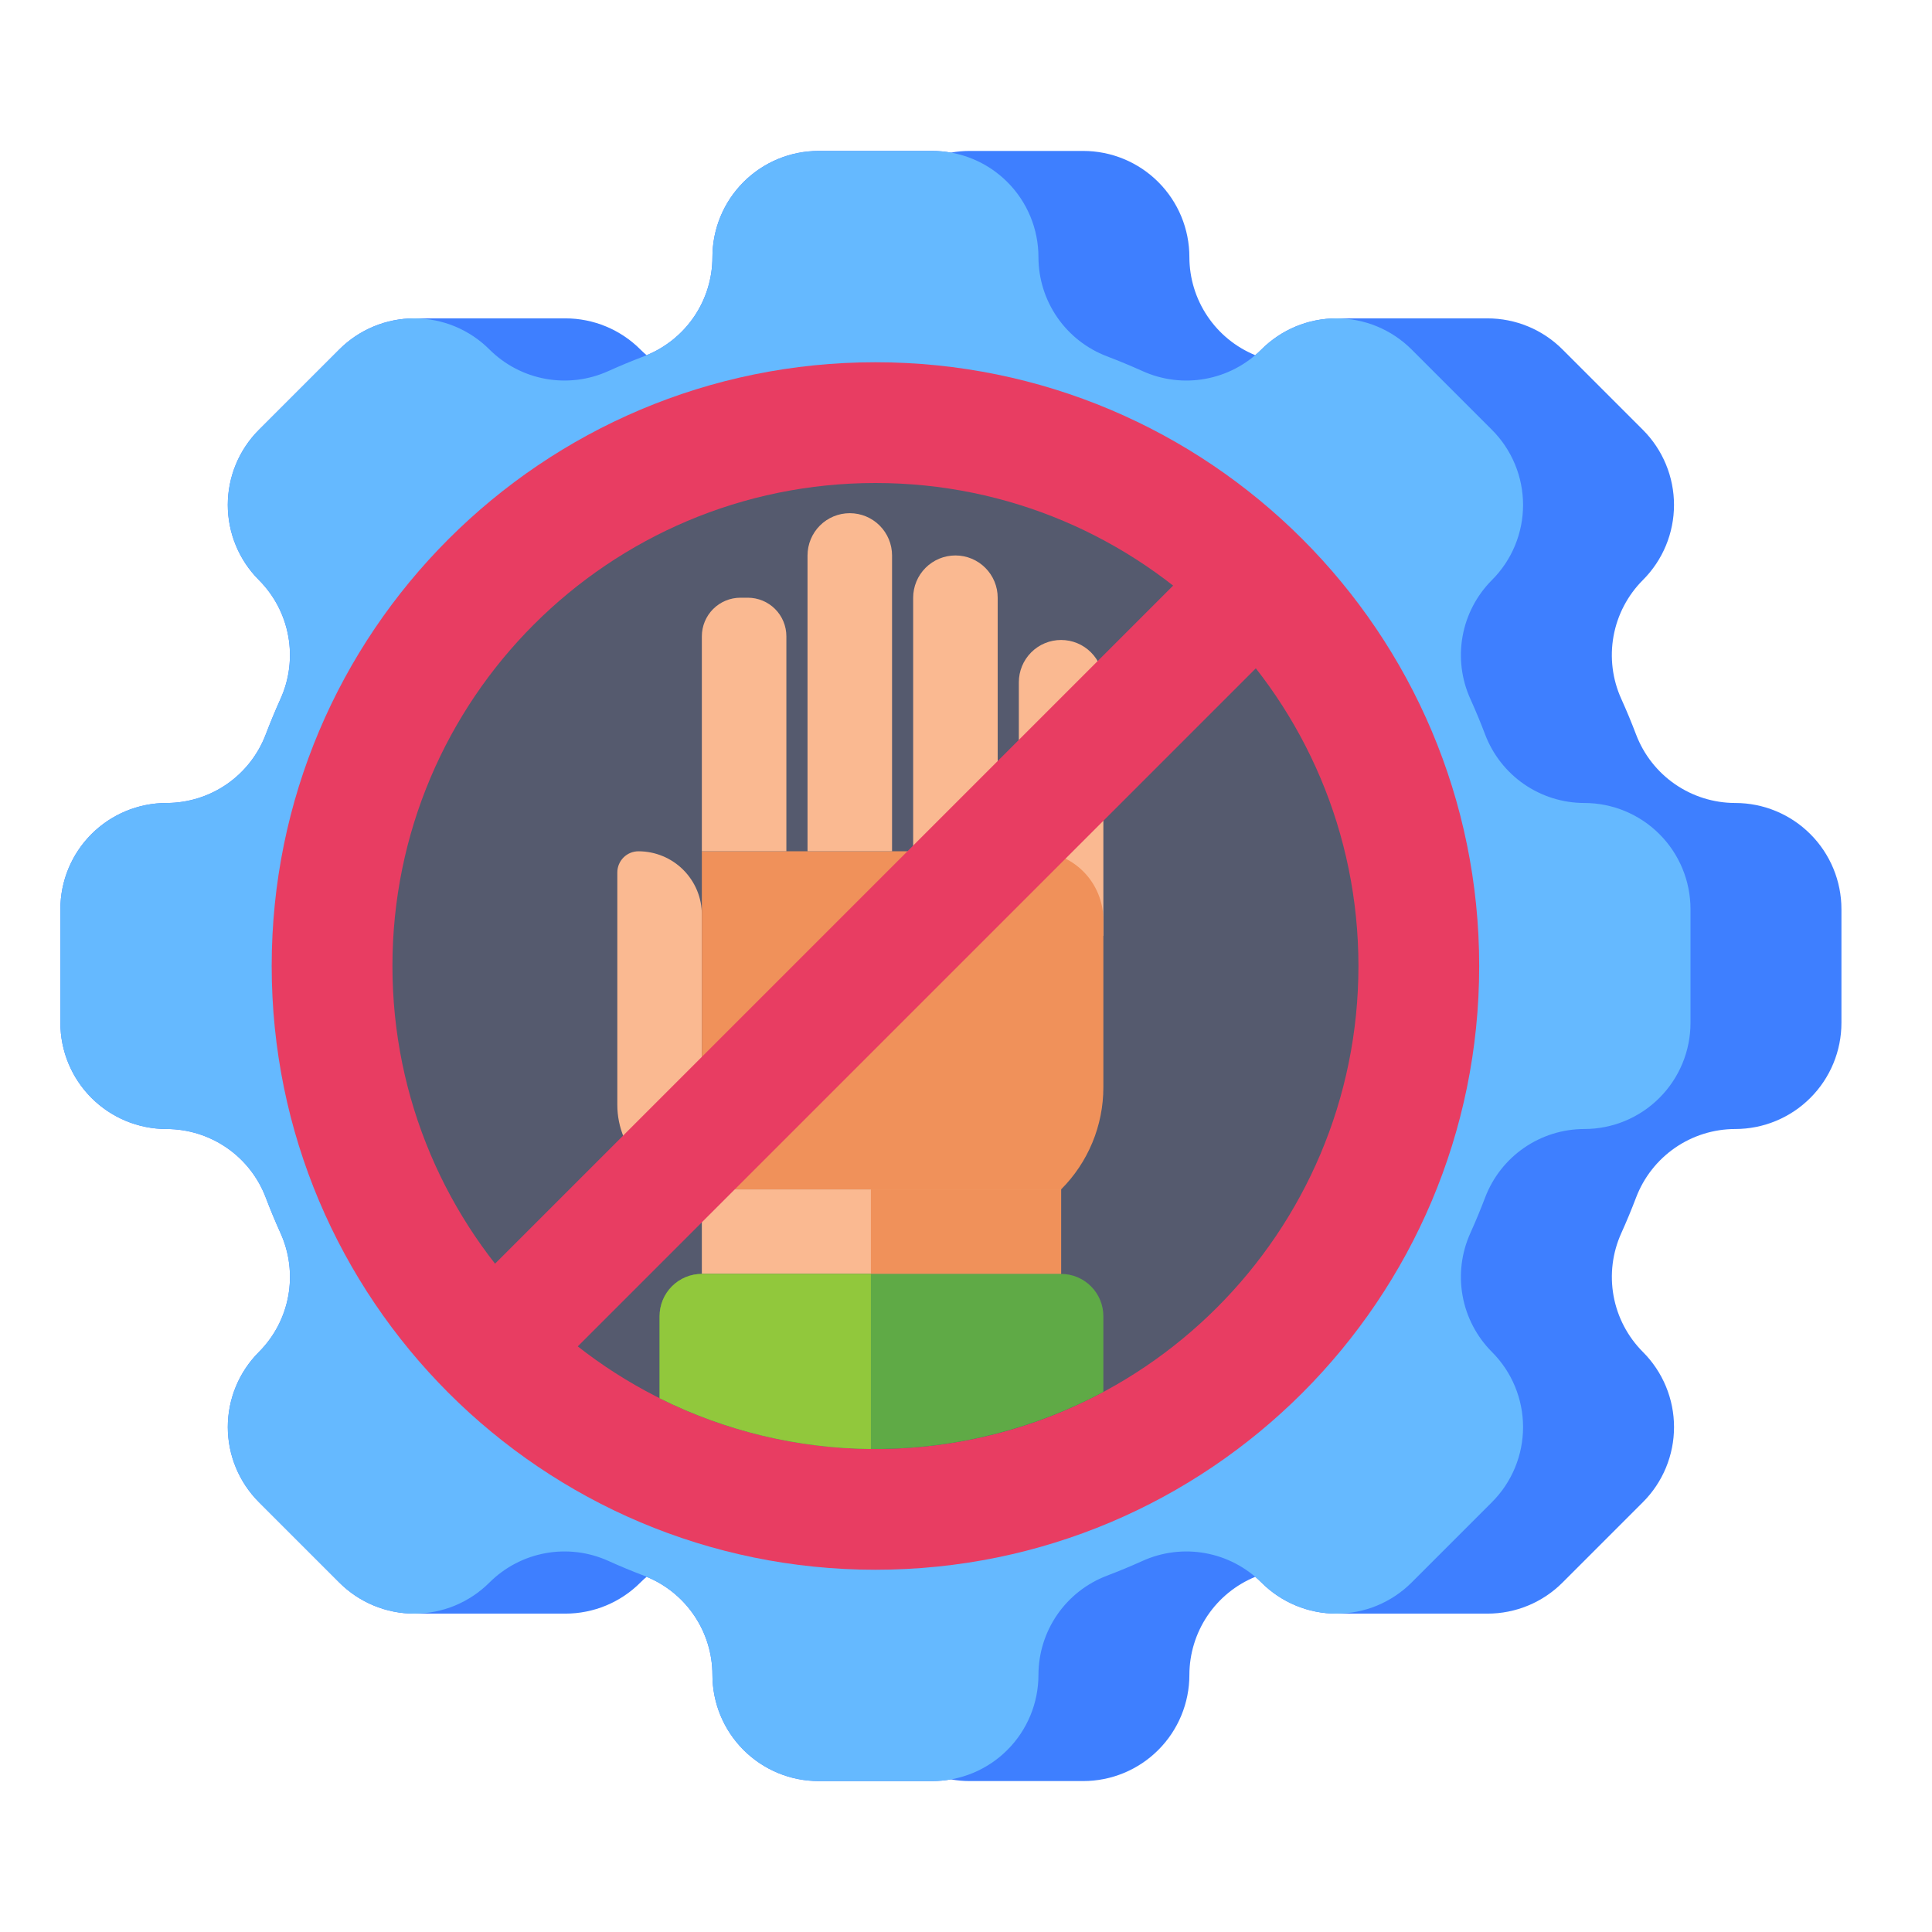 <svg width="80" height="80" viewBox="0 0 80 80" fill="none" xmlns="http://www.w3.org/2000/svg">
<path d="M71.853 33.25C70.962 33.249 70.093 32.978 69.359 32.472C68.626 31.966 68.064 31.249 67.747 30.416C67.558 29.918 67.354 29.427 67.136 28.944C66.766 28.13 66.654 27.222 66.813 26.342C66.972 25.462 67.396 24.652 68.027 24.019L68.029 24.017C68.437 23.609 68.761 23.124 68.982 22.591C69.203 22.057 69.317 21.485 69.317 20.908C69.317 20.331 69.203 19.759 68.982 19.226C68.761 18.692 68.437 18.207 68.029 17.799L64.701 14.471C64.293 14.062 63.808 13.738 63.275 13.517C62.741 13.296 62.169 13.183 61.591 13.183H55.341C54.764 13.183 54.192 13.296 53.658 13.517C53.125 13.738 52.64 14.062 52.232 14.471L52.23 14.473C52.148 14.555 52.064 14.633 51.976 14.707C51.171 14.377 50.481 13.815 49.996 13.091C49.51 12.368 49.251 11.518 49.25 10.647C49.25 9.481 48.787 8.362 47.962 7.538C47.138 6.713 46.02 6.25 44.853 6.25H40.147C39.888 6.25 39.63 6.273 39.375 6.319C39.12 6.273 38.862 6.25 38.603 6.25H33.897C32.73 6.25 31.612 6.713 30.788 7.538C29.963 8.362 29.5 9.481 29.5 10.647C29.499 11.518 29.239 12.369 28.754 13.092C28.268 13.815 27.578 14.377 26.773 14.707C26.686 14.633 26.601 14.555 26.519 14.473L26.517 14.471C26.109 14.062 25.624 13.738 25.091 13.517C24.557 13.296 23.985 13.182 23.407 13.183H17.157C16.58 13.182 16.008 13.296 15.474 13.517C14.941 13.738 14.456 14.062 14.048 14.471L10.72 17.799C10.312 18.207 9.988 18.692 9.767 19.225C9.546 19.759 9.432 20.331 9.432 20.908C9.432 21.485 9.546 22.057 9.767 22.59C9.988 23.124 10.312 23.609 10.72 24.017L10.722 24.019C11.353 24.652 11.777 25.462 11.936 26.342C12.095 27.222 11.983 28.129 11.613 28.944C11.396 29.427 11.192 29.918 11.002 30.416C10.685 31.248 10.123 31.965 9.39 32.472C8.657 32.978 7.787 33.249 6.897 33.25C5.731 33.25 4.612 33.713 3.788 34.538C2.963 35.362 2.5 36.48 2.5 37.647V42.353C2.5 43.52 2.963 44.638 3.788 45.462C4.612 46.287 5.731 46.75 6.897 46.75C7.788 46.751 8.657 47.022 9.391 47.528C10.124 48.034 10.686 48.751 11.003 49.584C11.192 50.082 11.396 50.573 11.614 51.056C11.984 51.87 12.096 52.778 11.937 53.658C11.778 54.538 11.354 55.348 10.723 55.981L10.721 55.983C10.313 56.391 9.989 56.876 9.768 57.409C9.547 57.943 9.433 58.514 9.433 59.092C9.433 59.669 9.547 60.241 9.768 60.774C9.989 61.308 10.313 61.792 10.721 62.201L14.049 65.529C14.457 65.938 14.942 66.262 15.475 66.483C16.009 66.704 16.581 66.817 17.159 66.817H23.409C23.986 66.817 24.558 66.704 25.092 66.483C25.625 66.262 26.11 65.938 26.518 65.529L26.52 65.527C26.602 65.445 26.686 65.367 26.774 65.293C27.579 65.623 28.269 66.185 28.754 66.909C29.24 67.632 29.499 68.483 29.5 69.353C29.5 70.519 29.963 71.638 30.788 72.462C31.612 73.287 32.73 73.75 33.897 73.75H38.603C38.862 73.75 39.12 73.727 39.375 73.681C39.63 73.727 39.888 73.75 40.147 73.75H44.853C46.02 73.75 47.138 73.287 47.962 72.462C48.787 71.638 49.25 70.519 49.25 69.353C49.251 68.482 49.511 67.631 49.996 66.908C50.482 66.185 51.172 65.623 51.977 65.293C52.065 65.367 52.149 65.445 52.231 65.527L52.233 65.529C52.641 65.938 53.126 66.262 53.659 66.483C54.193 66.704 54.765 66.818 55.343 66.817H61.593C62.17 66.817 62.742 66.704 63.276 66.483C63.809 66.262 64.294 65.938 64.702 65.529L68.03 62.201C68.438 61.793 68.762 61.308 68.983 60.775C69.204 60.241 69.318 59.669 69.318 59.092C69.318 58.515 69.204 57.943 68.983 57.41C68.762 56.876 68.438 56.391 68.03 55.983L68.028 55.981C67.397 55.348 66.973 54.538 66.814 53.658C66.655 52.778 66.767 51.871 67.137 51.056C67.355 50.573 67.558 50.082 67.748 49.584C68.065 48.752 68.627 48.035 69.36 47.528C70.093 47.022 70.963 46.751 71.853 46.75C73.019 46.75 74.138 46.287 74.962 45.462C75.787 44.638 76.25 43.52 76.25 42.353V37.647C76.25 36.48 75.787 35.362 74.962 34.538C74.138 33.713 73.019 33.25 71.853 33.25Z" fill="#3E7FFF"/>
<path d="M70 42.353V37.647C70 36.48 69.537 35.362 68.712 34.538C67.888 33.713 66.769 33.25 65.603 33.25C64.712 33.249 63.843 32.978 63.109 32.472C62.376 31.966 61.814 31.249 61.497 30.416C61.308 29.918 61.104 29.427 60.886 28.944C60.516 28.13 60.404 27.222 60.563 26.342C60.722 25.462 61.146 24.652 61.777 24.019L61.779 24.017C62.187 23.609 62.511 23.124 62.732 22.591C62.953 22.057 63.067 21.485 63.067 20.908C63.067 20.331 62.953 19.759 62.732 19.226C62.511 18.692 62.187 18.207 61.779 17.799L58.451 14.471C57.626 13.647 56.508 13.183 55.342 13.183C54.176 13.183 53.058 13.647 52.233 14.471L52.231 14.473C51.598 15.104 50.788 15.528 49.908 15.687C49.028 15.847 48.12 15.734 47.306 15.364C46.823 15.147 46.332 14.943 45.834 14.753C45.001 14.436 44.284 13.874 43.778 13.141C43.272 12.408 43.001 11.538 43 10.647C43 9.481 42.537 8.362 41.712 7.538C40.888 6.713 39.77 6.25 38.603 6.25H33.897C32.73 6.25 31.612 6.713 30.788 7.538C29.963 8.362 29.5 9.481 29.5 10.647C29.5 11.538 29.228 12.407 28.722 13.141C28.216 13.874 27.499 14.436 26.666 14.753C26.168 14.942 25.677 15.146 25.194 15.364C24.38 15.734 23.472 15.846 22.592 15.687C21.712 15.528 20.902 15.104 20.269 14.473L20.267 14.471C19.442 13.646 18.324 13.183 17.158 13.183C15.992 13.183 14.874 13.646 14.049 14.471L10.721 17.799C10.313 18.207 9.989 18.692 9.768 19.225C9.547 19.759 9.433 20.331 9.433 20.908C9.433 21.485 9.547 22.057 9.768 22.59C9.989 23.124 10.313 23.609 10.721 24.017L10.723 24.019C11.354 24.652 11.778 25.462 11.937 26.342C12.096 27.222 11.984 28.129 11.614 28.944C11.397 29.427 11.193 29.918 11.003 30.416C10.686 31.249 10.124 31.966 9.391 32.472C8.657 32.978 7.788 33.249 6.897 33.25C5.731 33.25 4.612 33.713 3.788 34.538C2.963 35.362 2.5 36.48 2.5 37.647V42.353C2.5 43.52 2.963 44.638 3.788 45.462C4.612 46.287 5.731 46.75 6.897 46.75C7.788 46.751 8.657 47.022 9.391 47.528C10.124 48.034 10.686 48.751 11.003 49.584C11.192 50.082 11.396 50.573 11.614 51.056C11.984 51.87 12.096 52.778 11.937 53.658C11.778 54.538 11.354 55.348 10.723 55.981L10.721 55.983C10.313 56.391 9.989 56.876 9.768 57.409C9.547 57.943 9.433 58.514 9.433 59.092C9.433 59.669 9.547 60.241 9.768 60.774C9.989 61.308 10.313 61.792 10.721 62.201L14.049 65.529C14.874 66.353 15.992 66.817 17.158 66.817C18.324 66.817 19.442 66.353 20.267 65.529L20.269 65.527C20.902 64.896 21.712 64.472 22.592 64.313C23.472 64.153 24.38 64.266 25.194 64.635C25.677 64.853 26.168 65.057 26.666 65.247C27.499 65.564 28.216 66.126 28.722 66.859C29.228 67.593 29.5 68.462 29.5 69.353C29.5 70.519 29.963 71.638 30.788 72.462C31.612 73.287 32.73 73.75 33.897 73.75H38.603C39.77 73.75 40.888 73.287 41.712 72.462C42.537 71.638 43 70.519 43 69.353C43.001 68.462 43.272 67.593 43.778 66.859C44.284 66.126 45.001 65.564 45.834 65.247C46.332 65.058 46.823 64.854 47.306 64.636C48.12 64.266 49.028 64.154 49.908 64.313C50.788 64.472 51.598 64.896 52.231 65.527L52.233 65.529C53.058 66.353 54.176 66.817 55.342 66.817C56.508 66.817 57.626 66.353 58.451 65.529L61.779 62.201C62.187 61.793 62.511 61.308 62.732 60.775C62.953 60.241 63.067 59.669 63.067 59.092C63.067 58.515 62.953 57.943 62.732 57.41C62.511 56.876 62.187 56.391 61.779 55.983L61.777 55.981C61.146 55.348 60.722 54.538 60.563 53.658C60.404 52.778 60.516 51.871 60.886 51.056C61.103 50.573 61.307 50.082 61.497 49.584C61.814 48.751 62.376 48.034 63.109 47.528C63.843 47.022 64.712 46.751 65.603 46.75C66.769 46.75 67.888 46.287 68.712 45.462C69.537 44.638 70 43.52 70 42.353Z" fill="#65B9FF"/>
<path d="M36.25 65C50.057 65 61.25 53.807 61.25 40C61.25 26.193 50.057 15 36.25 15C22.443 15 11.25 26.193 11.25 40C11.25 53.807 22.443 65 36.25 65Z" fill="#E83D62"/>
<path d="M36.25 60C47.296 60 56.25 51.046 56.25 40C56.25 28.954 47.296 20 36.25 20C25.204 20 16.25 28.954 16.25 40C16.25 51.046 25.204 60 36.25 60Z" fill="#555A6E"/>
<path d="M29.062 44V37.875C29.062 37.53 28.995 37.189 28.863 36.87C28.731 36.552 28.537 36.263 28.294 36.019C28.05 35.775 27.761 35.582 27.442 35.45C27.124 35.318 26.782 35.25 26.438 35.25C26.205 35.25 25.983 35.342 25.819 35.506C25.655 35.67 25.562 35.893 25.562 36.125V45.75C25.562 46.678 25.931 47.569 26.588 48.225C27.244 48.881 28.134 49.25 29.062 49.25H35.188C35.188 47.858 34.634 46.522 33.65 45.538C32.665 44.553 31.33 44 29.938 44H29.062Z" fill="#FAB991"/>
<path d="M43.938 26.5C44.402 26.5 44.847 26.684 45.175 27.013C45.503 27.341 45.688 27.786 45.688 28.25V38.75H42.188V28.25C42.188 27.786 42.372 27.341 42.7 27.013C43.028 26.684 43.473 26.5 43.938 26.5Z" fill="#FAB991"/>
<path d="M42.844 35.25H29.062V49.25H43.938C45.058 48.13 45.688 46.61 45.688 45.025V38.094C45.688 37.72 45.614 37.35 45.471 37.005C45.328 36.66 45.119 36.347 44.855 36.083C44.59 35.819 44.277 35.609 43.932 35.467C43.587 35.324 43.217 35.25 42.844 35.25Z" fill="#F0915A"/>
<path d="M30.66 24.75H30.965C31.389 24.75 31.795 24.918 32.095 25.218C32.394 25.517 32.562 25.924 32.562 26.348V35.25H29.062V26.348C29.062 25.924 29.231 25.517 29.53 25.218C29.83 24.918 30.236 24.75 30.66 24.75Z" fill="#FAB991"/>
<path d="M35.188 21.25C35.652 21.25 36.097 21.434 36.425 21.763C36.753 22.091 36.938 22.536 36.938 23V35.25H33.438V23C33.438 22.536 33.622 22.091 33.95 21.763C34.278 21.434 34.723 21.25 35.188 21.25Z" fill="#FAB991"/>
<path d="M39.562 23C40.027 23 40.472 23.184 40.8 23.513C41.128 23.841 41.312 24.286 41.312 24.75V35.25H37.812V24.75C37.812 24.52 37.858 24.293 37.946 24.08C38.034 23.868 38.163 23.675 38.325 23.513C38.488 23.35 38.681 23.221 38.893 23.133C39.105 23.045 39.333 23 39.562 23Z" fill="#FAB991"/>
<path d="M43.938 49.25H29.062V52.75H43.938V49.25Z" fill="#FAB991"/>
<path d="M43.938 49.25H36.062V52.75H43.938V49.25Z" fill="#F0915A"/>
<path d="M43.938 52.75H29.062C28.598 52.75 28.153 52.934 27.825 53.263C27.497 53.591 27.312 54.036 27.312 54.5V57.897C30.174 59.323 33.335 60.043 36.531 59.998C39.728 59.953 42.867 59.144 45.688 57.638V54.5C45.688 54.036 45.503 53.591 45.175 53.263C44.847 52.934 44.402 52.75 43.938 52.75Z" fill="#5FAA46"/>
<path d="M27.312 54.5V57.897C30.03 59.256 33.024 59.975 36.062 59.999V52.75H29.062C28.598 52.75 28.153 52.934 27.825 53.263C27.497 53.591 27.312 54.036 27.312 54.5Z" fill="#91C83C"/>
<path d="M51.621 21.204L17.454 55.371L20.879 58.796L55.046 24.629L51.621 21.204Z" fill="#E83D62"/>
</svg>
